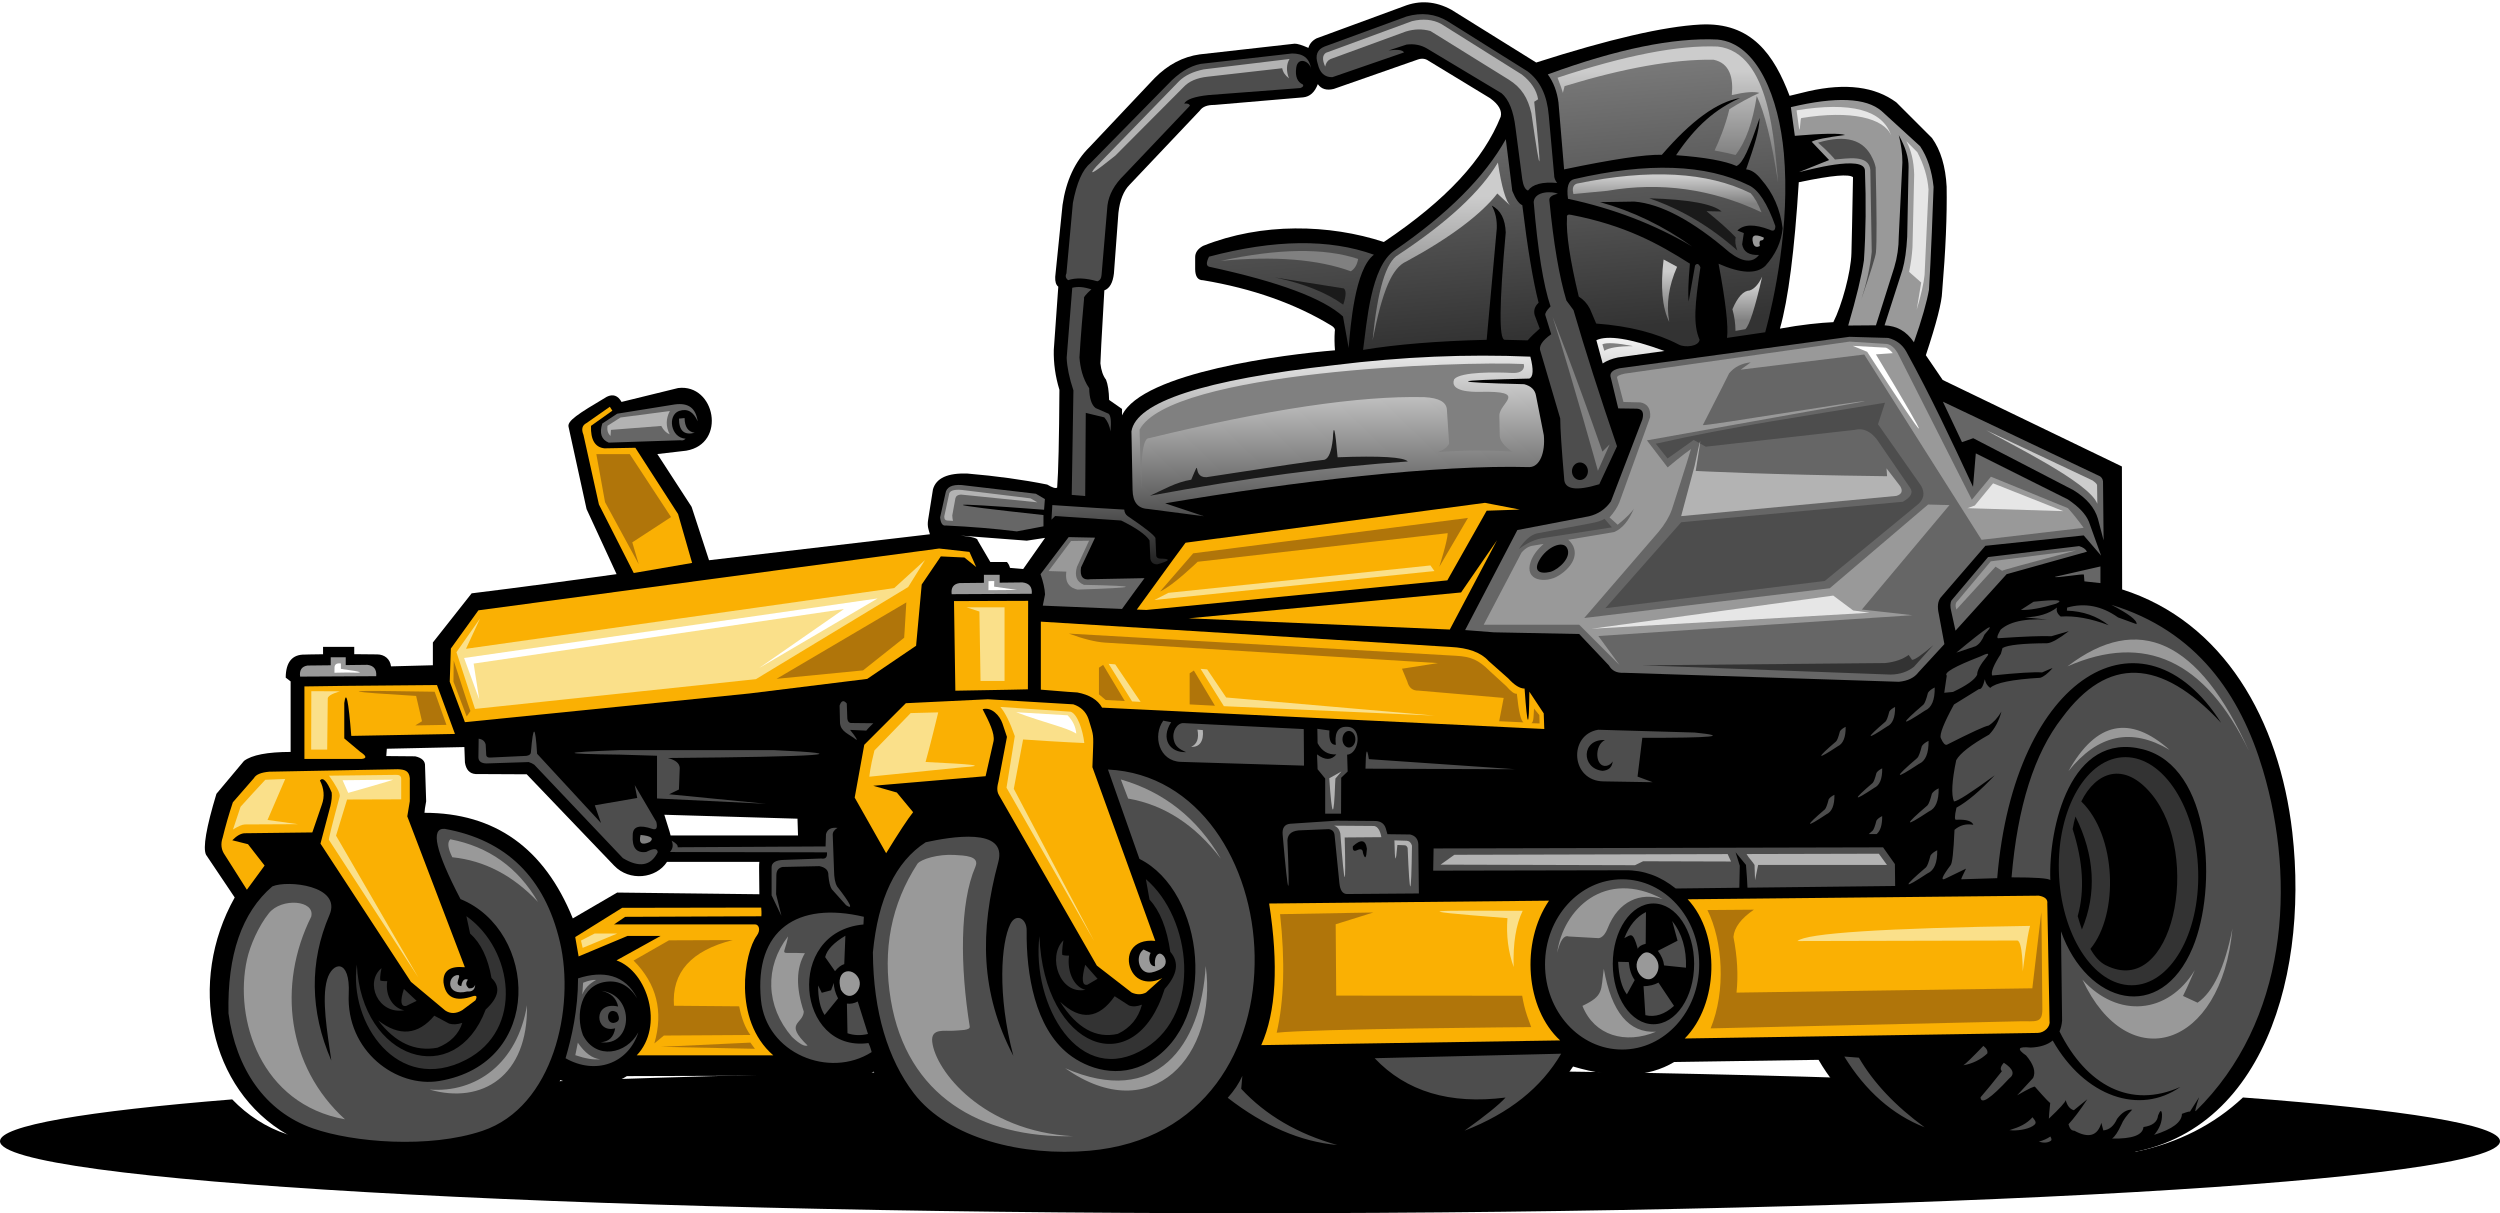 <?xml version="1.0" encoding="UTF-8"?>
<!DOCTYPE svg PUBLIC '-//W3C//DTD SVG 1.0//EN'
          'http://www.w3.org/TR/2001/REC-SVG-20010904/DTD/svg10.dtd'>
<svg clip-rule="evenodd" fill-rule="evenodd" height="32326.0" image-rendering="optimizeQuality" preserveAspectRatio="xMidYMid meet" shape-rendering="geometricPrecision" text-rendering="geometricPrecision" version="1.0" viewBox="4794.0 21906.0 66612.0 32326.0" width="66612.0" xmlns="http://www.w3.org/2000/svg" xmlns:xlink="http://www.w3.org/1999/xlink" zoomAndPan="magnify"
><defs
  ><linearGradient gradientUnits="userSpaceOnUse" id="c" x1="41045.7" x2="40909.8" xlink:actuate="onLoad" xlink:show="other" xlink:type="simple" y1="36990.3" y2="30780.3"
    ><stop offset="0" stop-color="#1a1a1a"
      /><stop offset="1" stop-color="#fefefe"
    /></linearGradient
    ><linearGradient gradientUnits="userSpaceOnUse" id="b" x1="45040" x2="44383" xlink:actuate="onLoad" xlink:show="other" xlink:type="simple" y1="30903.1" y2="23231.5"
    ><stop offset="0" stop-color="#333"
      /><stop offset="1" stop-color="#808080"
    /></linearGradient
    ><linearGradient gradientUnits="userSpaceOnUse" id="a" x1="43203" x2="43203" xlink:actuate="onLoad" xlink:show="other" xlink:type="simple" y1="30075.8" y2="27138.1"
    ><stop offset="0" stop-color="#808080"
      /><stop offset="1" stop-color="#ccc"
    /></linearGradient
    ><linearGradient gradientUnits="userSpaceOnUse" id="h" x1="49232.8" x2="49232.8" xlink:actuate="onLoad" xlink:href="#a" xlink:show="other" xlink:type="simple" y1="26073.2" y2="23801.1"
    /><linearGradient gradientUnits="userSpaceOnUse" id="f" x1="49204.3" x2="49204.3" xlink:actuate="onLoad" xlink:href="#a" xlink:show="other" xlink:type="simple" y1="27341.8" y2="26620.6"
    /><linearGradient gradientUnits="userSpaceOnUse" id="d" x1="49256.5" x2="49256.5" xlink:actuate="onLoad" xlink:href="#a" xlink:show="other" xlink:type="simple" y1="30166.4" y2="29136.2"
    /><linearGradient gradientUnits="userSpaceOnUse" id="e" x1="51350.9" x2="51350.9" xlink:actuate="onLoad" xlink:href="#a" xlink:show="other" xlink:type="simple" y1="30447.1" y2="29551.4"
    /><linearGradient gradientUnits="userSpaceOnUse" id="g" x1="37208.8" x2="37208.8" xlink:actuate="onLoad" xlink:href="#a" xlink:show="other" xlink:type="simple" y1="28031.4" y2="27983.3"
  /></defs
  ><g
  ><path d="M1 0L76201 0 76201 76200 1 76200z" fill="none"
    /><g
    ><g
      ><path d="M38101 50395c8496,0 16249,183 22132,485 944,1063 1463,1714 1463,1714 1140,-235 2097,-730 2861,-1446 4295,323 6849,727 6849,1165 0,1060 -14912,1919 -33306,1919 -18394,0 -33306,-859 -33306,-1919 0,-415 2292,-800 6187,-1114 408,423 902,747 1465,931l2190 -1179c6020,-344 14311,-557 23465,-557z"
      /></g
      ><g
      ><path d="M32693 34815c142,85 232,113 269,82 32,-409 52,-1277 60,-2605 -109,-355 -158,-710 -150,-1063 0,0 40,-561 120,-1684 -61,-47 -88,-134 -82,-262 0,0 65,-639 195,-1916 94,-650 334,-1164 719,-1542 0,0 579,-614 1737,-1841 355,-357 754,-566 1198,-629 0,0 843,-95 2530,-285 73,-2 195,36 367,112 32,-110 104,-195 217,-254 0,0 773,-284 2320,-853 426,-169 850,-139 1272,90 0,0 754,469 2261,1407 1944,-623 3401,-960 4372,-1012 1374,-73 1970,820 2379,1899 0,0 140,-34 510,-124 988,-222 1766,-122 2335,299 0,0 317,317 951,951 231,324 360,756 389,1295 13,769 -27,1703 -120,2799 -7,277 -152,840 -434,1692 0,0 150,220 449,659 0,0 1592,768 4775,2305 0,0 2,1092 6,3276 2700,859 4191,3470 4534,6471 464,4061 -954,8584 -5198,8614 -546,4 -1331,10 -2380,18 -2158,16 -3994,-758 -5045,-2569 0,0 -1213,18 -3847,58 -682,411 -1580,451 -2694,120 -1960,2963 -6718,3288 -9431,1258 -1163,1250 -2636,1505 -4323,1505 -1956,0 -3797,-704 -4884,-2627 -484,383 -1397,363 -2216,106 0,0 -1302,4 -4356,14 -477,307 -1213,325 -1774,105 -709,1304 -1744,1863 -3199,2021 -1363,148 -3123,-21 -4078,-572 -2083,-1203 -2666,-4058 -1399,-6314 0,0 -255,-379 -764,-1138 -88,-183 5,-725 277,-1624 0,0 245,-292 734,-876 209,-159 623,-239 1243,-240 0,0 0,-626 0,-1879 0,0 -44,-34 -131,-101 3,-417 176,-622 516,-614 0,0 152,-6 479,-9l0 -196 831 0 0 194c184,1 388,3 613,6 192,2 342,120 367,319 0,0 372,-10 1115,-30 0,0 0,-202 0,-606 0,0 344,-437 1033,-1310 0,0 1412,-170 3862,-511l-800 -1734c0,0 -159,-728 -478,-2183 -49,-162 237,-346 1017,-809 165,-81 296,-35 393,137 1006,-247 1508,-370 1508,-370 986,-122 1301,1482 217,1669 -514,60 -771,90 -771,90 609,938 913,1407 913,1407 309,948 464,1422 464,1422 3167,-372 5129,-603 5886,-692 -33,-119 -77,-204 -48,-386 86,-541 129,-812 129,-812 86,-299 393,-439 921,-419 766,65 1472,162 2118,292zm-6636 9352c-3,-151 -7,-305 -14,-447 0,0 -1183,-35 -3548,-105l142 456c10,33 18,64 25,96l3394 0zm-3491 704c-289,447 -1001,526 -1408,100 -264,-276 -982,-1026 -2330,-2434l-1362 -7c-158,-11 -253,-113 -284,-307 0,0 -5,-137 -15,-412 0,0 -689,15 -2066,45 -10,130 -15,195 -15,195 514,5 771,7 771,7 184,42 271,130 262,262 20,624 30,936 30,936 -28,149 -43,252 -45,307 1875,1 3193,940 3952,2814 788,-459 1183,-689 1183,-689 2525,30 3788,45 3788,45 -5,-479 -7,-718 -7,-718 -1,-51 2,-99 7,-144l-2459 0zm31076 -14381c-341,15 -855,67 -1422,172 222,-779 389,-2079 502,-3900 921,-194 1337,-219 1445,-135 -18,1048 -35,1759 -42,2025 -12,504 -256,1395 -482,1838zm-13278 750c-1295,104 -5136,583 -5674,1734 0,0 0,-57 0,-172 0,0 -115,-80 -344,-240 -5,-232 -32,-412 -82,-539 -80,-102 -130,-247 -150,-434 -4,-20 31,-669 105,-1946 141,-52 226,-201 255,-449 0,0 40,-539 120,-1617 38,-338 138,-587 299,-749 0,0 624,-659 1871,-1976 70,-102 200,-152 389,-150 0,0 788,-67 2365,-202 179,-19 308,-136 389,-352 94,132 236,175 427,127 1497,-524 2246,-786 2246,-786 103,-33 196,-21 277,37 1093,664 1639,996 1639,996 229,165 324,330 284,494 -457,1138 -1435,2210 -3114,3338 -1446,-474 -3248,-525 -4820,105 -142,81 -211,184 -207,311 0,205 0,307 0,307 2,198 72,297 210,296 1317,221 2454,623 3413,1205 80,45 113,97 97,157 -11,162 -9,337 5,504zm-8308 5828c389,-554 584,-831 584,-831 0,0 -162,25 -487,75 0,0 -589,-45 -1766,-135 311,29 463,72 457,127 225,384 337,576 337,576 294,0 442,0 442,0 42,46 69,99 82,157 235,20 352,30 352,30z"
      /></g
      ><g
      ><path d="M17182 41148c5050,-509 7575,-764 7575,-764 0,0 1048,-130 3144,-389 0,0 434,-294 1302,-883 0,0 50,-544 150,-1632l509 -749 629 30 314 254 -180 -404c0,0 -270,-30 -808,-90 0,0 -4092,549 -12276,1647 -489,679 -734,1018 -734,1018 -20,589 -30,883 -30,883 270,719 404,1078 404,1078z" fill="#fab003"
      /></g
      ><g
      ><path d="M25076 46088c15,155 4,232 4,232 0,0 -1196,5 -3627,15 0,0 -100,67 -299,202 1255,0 2510,0 3765,0 91,2 154,146 39,301 -328,440 -655,2238 440,3187l-3638 0c736,-772 292,-2231 -539,-2530 0,0 392,-217 1175,-651 0,0 -294,0 -883,0 0,0 -434,182 -1302,546 0,0 -30,-172 -90,-516 0,0 417,-259 1250,-779 2470,-5 3705,-7 3705,-7zm34327 3021c30,150 -135,316 -314,319l-9405 148c898,-902 966,-2755 78,-3709l9357 -96c166,30 241,100 225,210 40,2086 60,3129 60,3129zm-13040 519l-7963 125c395,-881 465,-2139 210,-3773l7457 -76c-764,1125 -622,2882 297,3724zm-1681 -13328c-838,1587 -1258,2380 -1258,2380 0,0 -2320,-100 -6961,-299 4840,-459 7261,-689 7261,-689 639,-928 958,-1392 958,-1392zm-9348 1858l-250 -10c436,-595 861,-1193 1298,-1781 5320,-709 7979,-1063 7979,-1063 619,120 928,180 928,180 -589,20 -883,30 -883,30 -699,1238 -1048,1856 -1048,1856l-8024 789zm-12097 -1253c-1038,180 -1557,269 -1557,269l-928 -1826c0,0 -137,-619 -412,-1856 -62,-150 -34,-255 82,-314l621 -434 67 105c-379,269 -569,404 -569,404 -12,372 108,572 359,599 549,-10 823,-15 823,-15 759,1178 1138,1766 1138,1766l374 1302zm-6321 4556c-319,-868 -479,-1302 -479,-1302 0,0 -820,7 -2460,22l-1072 15c0,1307 0,1931 0,1931 1023,0 1534,0 1534,0 134,-17 119,-79 -45,-187 -284,-240 -427,-359 -427,-359 0,-629 0,-943 0,-943 50,-361 112,-69 187,876 1841,-35 2762,-52 2762,-52zm13333 -1151c1288,-20 1933,-37 1933,-37 0,0 2,-756 7,-2358 0,0 -659,3 -1976,7 25,1667 36,2388 36,2388zm-16655 3086c-174,659 -261,988 -261,988 0,0 803,1228 2410,3683l913 763c137,92 288,90 453,-7 0,0 117,-87 352,-262 54,-103 33,-140 -64,-112 -471,161 -733,39 -786,-367 -18,-310 172,-444 569,-404 0,0 -511,-1340 -1534,-4020 0,0 22,-135 67,-404l0 -614c-18,-195 -132,-230 -318,-238 0,0 -1079,21 -3424,66 -222,19 -359,76 -412,172 -374,429 -561,644 -561,644 -107,323 -197,635 -270,936 -61,175 -41,332 60,472 389,614 584,921 584,921 314,-429 472,-644 472,-644 -295,-379 -442,-569 -442,-569 -279,-70 -419,-105 -419,-105 119,-121 229,-183 329,-187 1203,-15 1804,-22 1804,-22 170,-494 254,-741 254,-741 77,-213 59,-428 -52,-644 80,-95 185,12 314,322 10,101 -2,225 -37,374zm20305 -1054l1677 4634c-624,-62 -814,395 -646,767 176,388 593,360 833,221 0,0 -145,130 -434,389 -119,60 -247,60 -382,0 0,0 -309,-240 -928,-719 0,0 -868,-1512 -2605,-4536 -75,-120 -45,-253 -15,-374l225 -1183 -120 -359c-70,-209 -292,-448 -528,-379 182,350 324,647 292,846l-213 939 -2994 255c0,0 210,60 629,180l434 524c-139,173 -379,538 -719,1093l-838 -1482c0,0 85,-469 255,-1407 0,0 369,-369 1108,-1108 1457,-70 2186,-105 2186,-105 1517,90 2276,135 2276,135 202,67 336,197 404,389 113,383 137,373 124,748l-19 531zm12027 -1431c10,279 15,419 15,419 0,0 -3927,-190 -11782,-569 -117,-208 -337,-343 -659,-404 -10,3 -334,-22 -973,-75 0,0 0,-604 0,-1812 7276,449 10913,674 10913,674 478,23 817,148 1018,375 349,309 524,464 524,464 164,180 308,270 434,270 75,1080 118,1107 127,83 255,384 382,576 382,576z" fill="#fab003"
      /></g
      ><g
      ><path d="M20638 46780l-364 187c30,130 45,195 45,195l921 -382 -602 0zm7980 -9203c549,-499 823,-749 823,-749 0,0 -150,240 -449,719 0,0 -1352,818 -4057,2455 0,0 -2495,264 -7485,793 0,0 -165,-504 -494,-1512 419,-599 629,-898 629,-898 -250,539 -374,808 -374,808 7605,-1078 11407,-1617 11407,-1617zm16342 8793c-36,455 19,889 165,1302 -19,-630 61,-1129 240,-1497 -2168,0 -3466,-42 -404,195zm-10002 -5775l-625 -1002c117,10 176,15 176,15l676 999 -226 -12zm2446 127l-621 -995c117,10 176,15 176,15l506 748 5554 483 -5615 -251zm-23892 1157l-427 0c0,0 1,-519 4,-1557 507,3 760,4 760,4 -228,69 -335,138 -322,206l-15 1347zm18048 -3791l-1014 0c230,75 344,112 344,112 20,1233 30,1849 30,1849 369,0 640,0 640,0l0 -1961zm-16075 5116l-1443 5 -294 963 2190 3775 -2377 -3658c-28,20 107,-506 284,-1157 26,-82 -109,-312 -284,-558 1023,-13 1620,-20 1790,-22 66,-1 131,17 133,100l0 550zm-3563 550c314,-729 472,-1093 472,-1093 -354,15 -531,22 -531,22 -246,263 -465,503 -659,719 -135,404 -202,606 -202,606 140,-87 245,-132 314,-135 943,-5 1415,-7 1415,-7 -539,-75 -808,-112 -808,-112zm17534 -1545c1234,60 1683,97 973,142l-2471 250c0,0 15,-230 135,-699 0,0 322,-332 966,-996 0,0 150,-4 734,-19 -200,831 -337,1321 -337,1321zm4229 -505c-40,-350 -185,-781 -367,-835l-1871 -127c130,150 258,410 386,778l-221 1374 2335 4087 -2141 -4057c170,-898 248,-1315 248,-1315 1018,70 1630,95 1630,95z" fill="#fae08a"
      /></g
      ><path d="M50079 30959c-178,-413 -125,-939 22,-1929 -42,-100 -90,-117 -142,-52 0,0 -57,322 -172,966 -19,-205 -10,-506 34,-1013 -841,-534 -1729,-1022 -3163,-1300 -86,-20 -124,5 -112,75 -26,420 79,1121 314,2103 125,76 225,185 299,329 110,259 165,389 165,389 880,66 1614,253 2204,562 160,84 531,51 551,-131zm2018 -3029c1,117 -49,149 -150,97 -406,-155 -693,-147 -861,22 0,0 57,22 172,67 0,0 -15,100 -45,299 34,201 184,296 449,284 -173,223 -438,198 -793,-75 -976,-839 -1820,-1288 -2530,-1347 0,0 -304,5 -913,15 863,237 1682,631 2455,1183 -993,-589 -2096,-1013 -3308,-1272 -44,-314 11,-488 165,-524 1957,-454 3508,-400 4656,165 257,122 491,484 704,1085zm-11519 2410c-50,-279 0,0 150,838 49,-565 162,-2096 674,-2485 -1184,-427 -2648,-410 -4394,52 -79,159 -76,248 8,269 1844,398 3032,840 3563,1325zm4778 -2964c139,1142 283,2008 434,2597 -103,95 -138,204 -105,329 0,0 45,120 135,359 -133,116 -241,221 -322,314 0,0 -205,-5 -614,-15 -153,-12 -143,-965 30,-2859 -13,-359 -137,-598 -374,-719 99,173 144,377 135,614 0,0 -90,988 -269,2964 -1311,32 -2409,122 -3293,269 100,-709 200,-2223 839,-2650 1412,-968 2400,-1956 2964,-2964 115,918 172,1377 172,1377 88,218 178,345 269,382zm4095 -1335c770,56 1307,152 1613,288 174,-81 337,-459 615,-1283 -15,357 -126,701 -360,1373 137,10 272,100 404,269 316,360 506,794 569,1302 -34,364 -189,699 -464,1003 -241,221 -655,201 -1243,-60 190,1015 265,1674 225,1976 679,-100 1018,-150 1018,-150 234,-863 669,-2857 496,-4773 -132,-1461 -695,-2928 -1768,-3026 -1174,-56 -2681,254 -4521,928 151,207 246,457 284,749 100,1188 150,1782 150,1782 1292,-270 2161,-400 2605,-389 782,-908 1475,-1412 2081,-1512 -653,295 -1178,741 -1703,1524l0 0z" fill="url(#b)"
      /><g
      ><path d="M22012 44606c198,-102 300,-99 307,8 -184,366 -493,418 -928,157 0,0 -787,-830 -2361,-2489 -41,-29 -90,-53 -149,-71 0,0 -377,12 -1130,37 -138,-5 -208,-60 -210,-165 0,-5 2,-170 7,-494 103,14 166,66 187,157 10,190 15,285 15,285 10,45 48,65 112,60 639,-30 958,-45 958,-45 80,-13 119,-46 120,-97 62,-747 117,-733 165,41 1135,1230 1703,1845 1703,1845 -110,-314 -165,-472 -165,-472 754,-130 1130,-195 1130,-195 -45,-230 -67,-344 -67,-344 384,654 576,981 576,981 37,161 2,223 -105,187 -348,-119 -523,-65 -524,165 -22,335 98,485 359,449zm33271 323c5,389 7,584 7,584l-3935 45c-5,-147 -18,-349 -40,-607 0,0 -92,-112 -277,-337 75,240 112,359 112,359l-12 587 -1694 20c-411,-329 -857,-492 -1340,-486l-5123 11 11 -592 11976 -30c209,297 314,445 314,445zm-14753 -2301l-4 958c0,0 -168,0 -423,0 0,0 0,-312 0,-936 0,0 -67,-82 -202,-247 0,0 -5,-132 -15,-397 211,161 383,161 516,0 -221,15 -388,-85 -501,-299 0,0 -2,-127 -7,-382 215,30 322,45 322,45 -18,260 39,388 172,382 -31,-231 3,-500 303,-480 421,10 311,728 -3,742 10,319 14,449 14,449 -115,110 -172,165 -172,165zm206 -1246c95,0 172,99 172,221 0,122 -77,221 -172,221 -95,0 -172,-99 -172,-221 0,-122 77,-221 172,-221zm-1204 -49c5,649 7,973 7,973 0,0 -1094,-33 -3282,-100 -582,-18 -756,-698 -468,-1098 100,20 210,41 210,41 -291,449 -27,819 397,797 -202,-87 -287,-165 -324,-314 -62,-248 97,-467 256,-459 2161,107 3204,159 3204,159zm1645 1054c8,-507 38,-592 90,-254 0,0 1302,90 3907,269 0,0 -1332,-5 -3997,-15zm8761 -964c972,98 510,145 -1385,142 0,0 -42,344 -127,1033 0,0 135,50 404,150 0,0 -434,-7 -1303,-22 -883,-2 -953,-1243 -150,-1376 0,0 823,24 2560,74zm-2332 887c68,-17 120,-55 157,-116 -14,155 -104,238 -269,251 -576,-58 -571,-857 64,-820 -293,134 -266,747 48,685zm-5021 2092c10,873 15,1310 15,1310 0,0 -639,5 -1916,15 -116,-2 -183,-99 -202,-292 0,0 -42,-422 -127,-1265 -7,-101 -59,-159 -157,-172 0,0 -240,10 -719,30 -247,0 -374,90 -382,269 70,1665 27,1615 -127,-150 -16,-181 51,-278 202,-292 823,-55 1235,-82 1235,-82 699,5 1048,8 1048,8 137,11 224,76 262,195 30,105 45,157 45,157 404,5 606,8 606,8 137,33 210,120 217,262zm-1370 120c-14,256 -49,293 -105,112 -3,-98 -55,-123 -157,-75 -87,41 -124,6 -112,-105 216,-197 341,-174 374,67zm-14117 1002c361,464 441,631 240,501 0,0 -127,-142 -382,-427 -43,-66 -73,-188 -90,-367 7,-131 -73,-214 -240,-247 0,0 -327,7 -981,22 -108,22 -163,94 -165,217 0,0 -2,170 -7,509 0,0 47,192 142,576 0,0 -87,-182 -262,-546 0,-5 0,-250 0,-734 -6,-135 104,-205 329,-210 0,0 332,-12 996,-37 114,20 164,-35 150,-165 0,0 -1395,-3 -4184,-8 80,-90 95,-191 45,-303 120,67 174,126 161,176 2627,-15 3941,-22 3941,-22 8,-217 11,-326 11,-326 36,-132 139,-188 307,-168 -89,53 -132,117 -127,191 22,621 34,932 34,932 2,204 29,349 82,434zm-4506 -3421c4164,-36 5105,-106 2822,-210 0,0 -1367,0 -4102,0 -1617,60 -1617,100 0,120 659,20 988,30 988,30 0,758 0,1138 0,1138 1936,95 2904,142 2904,142 -1722,-170 -2582,-254 -2582,-254 175,-85 262,-127 262,-127 15,-384 22,-576 22,-576 -7,-122 -111,-209 -314,-262zm5284 -730c0,0 -170,-6 -432,-19 0,0 220,266 170,266 -195,-159 -415,-210 -438,-446 0,0 -4,-156 -11,-468 45,-135 109,-153 191,-56 10,270 15,404 15,404 9,69 39,108 90,116 402,5 603,7 603,7 -138,129 -187,195 -187,195z" fill="#4d4d4d"
      /></g
      ><g
      ><path d="M19711 46997c-403,-1708 -1425,-2710 -3066,-3006 -389,-31 -249,593 419,1871 2052,837 2250,4378 -568,4847 -1137,189 -2484,-794 -2410,-2322 46,-951 -439,-864 -578,-376 -147,516 3,1381 114,2154 -574,-1321 -586,-2634 -50,-3878 340,-788 -1123,-937 -1522,-763 -813,697 -1202,1825 -1168,3383 201,1471 966,2618 2255,3067 1064,371 3090,543 4515,62 1889,-637 2473,-3282 2059,-5040zm29272 1090c277,414 415,621 415,621 -250,227 -505,309 -763,247 0,0 -16,-257 -49,-771 156,-4 289,-36 397,-97zm150 -457c389,40 584,60 584,60 15,-503 -107,-917 -367,-1243 95,349 142,524 142,524 -349,180 -524,270 -524,270 98,133 153,262 165,389zm-700 -442c23,-61 93,-106 210,-135 0,0 3,-282 7,-846 -253,127 -445,359 -576,696 172,-83 223,-204 359,284zm-82 831c-140,254 -210,382 -210,382 -136,-182 -213,-471 -232,-868 0,0 95,2 284,7 18,202 71,362 157,479zm-336 -2684c1134,0 2054,1015 2054,2268 0,1253 -920,2268 -2054,2268 -1134,0 -2054,-1015 -2054,-2268 0,-1253 920,-2268 2054,-2268zm835 644c599,0 1084,721 1084,1609 0,889 -485,1609 -1084,1609 -599,0 -1084,-721 -1084,-1609 0,-889 485,-1609 1084,-1609zm-21838 2118c-50,130 -75,195 -75,195 0,0 -82,22 -247,67 0,0 -32,-65 -97,-195 -2,344 55,606 172,786 0,0 120,-147 359,-442 -77,-150 -114,-288 -112,-412zm636 494c182,576 273,865 273,865 -191,46 -373,40 -546,-19 0,0 -5,-263 -15,-790 98,13 194,-6 288,-56zm-359 -996c20,-504 30,-756 30,-756 -314,187 -493,377 -539,569 175,249 262,374 262,374 86,-102 169,-164 247,-187zm-5487 1819c-272,836 -1143,1141 -1939,689 163,-558 332,-1288 333,-2128 657,-217 1260,-108 1576,533 -207,-337 -481,-485 -822,-444 -686,83 -828,881 -623,1424 345,668 1159,511 1475,-75zm-983 -1108c906,107 848,1494 -19,1370 218,-13 346,-136 385,-371 -544,149 -608,-736 79,-580 -46,-224 -195,-364 -445,-419zm322 857c153,-24 184,-117 94,-277 -267,-186 -331,280 -94,277zm6793 535c58,115 85,241 85,241 -1127,719 -2813,38 -2950,-1394 -179,-1862 969,-2631 2742,-2211 -10,180 -11,205 -11,205 -2113,193 -1779,3425 135,3159zm26390 390c389,669 973,1287 1752,1856 -861,-339 -1575,-968 -2141,-1886 259,20 389,30 389,30zm8974 1422c-27,17 3,-105 90,-367 0,0 -82,130 -247,389 13,-22 -57,-5 -210,52 -2,219 -249,406 -741,561 146,-166 215,-348 210,-546 -12,-129 -47,-119 -105,30 -17,170 -147,273 -389,307 -20,216 -299,318 -838,307 74,-49 156,-171 247,-367 46,-119 144,-254 292,-404 -144,-6 -279,77 -404,247 -87,191 -209,293 -367,307 0,0 -18,-67 -52,-202 -100,349 -339,419 -719,210 -74,2 -126,-56 -157,-172 139,-148 306,-370 502,-666 0,0 -120,97 -359,292 -103,-29 -176,-118 -217,-269 -10,56 -160,221 -449,494 3,-80 15,-222 37,-427 15,43 -120,-96 -404,-419 0,-33 -160,41 -479,225 0,0 142,-155 427,-464 76,-162 14,-362 -187,-599 -257,-175 -217,-245 120,-210 253,-10 449,-73 589,-188 852,1499 2317,1999 3401,1236 -1330,597 -2504,-43 -3220,-1478 36,-84 60,-180 69,-288 0,0 -10,-793 -30,-2380 691,1942 2652,2483 3510,434 660,-1578 513,-4810 -1324,-5283 -1942,-499 -2522,2099 -2470,3486 -43,-50 -388,-75 -1033,-75 159,-1887 608,-3305 1347,-4252 1211,-1642 2623,-1597 4237,135 -2076,-3264 -5514,-1313 -5966,4139 0,0 -319,10 -958,30 -7,-6 36,-101 127,-284 0,0 -175,85 -524,254 -166,90 -128,-25 112,-344 45,-44 80,-358 105,-943 144,-125 311,-170 502,-135 -39,-102 -189,-146 -449,-135 -55,20 -55,-88 0,-322 296,-164 635,-451 1018,-861 -630,461 -992,693 -1085,696 -76,-179 -56,-545 60,-1100 101,-182 393,-409 876,-681 151,-155 261,-360 329,-614 -100,169 -215,294 -344,374 -86,9 -456,178 -1108,509 -50,19 -105,-41 -165,-180 -35,-100 82,-397 352,-891 0,0 222,-137 666,-412 58,16 110,-71 157,-262 14,95 61,172 142,232 142,-136 586,-226 1332,-270 90,-25 200,-110 329,-255 -6,-6 -98,31 -277,112 -215,-15 -659,12 -1332,82 -37,-89 40,-281 232,-576 0,0 15,-52 45,-157 143,-81 543,-123 1198,-127 115,-13 305,-120 569,-322 0,0 -155,45 -464,135 -250,-11 -714,7 -1392,52 -76,21 -63,-53 37,-225 270,-244 769,-326 1497,-247 -5,3 -287,-25 -846,-82 354,-10 639,-97 853,-262 -27,84 5,164 97,240 377,-26 803,51 1280,232 -313,-245 -685,-375 -1115,-389 8,-82 10,-110 8,-82 469,-133 920,-46 1355,262 0,0 165,60 494,180 20,-101 -205,-273 -674,-516 2273,690 3442,2390 4041,4402 896,3013 648,6702 -1789,9087zm-8713 -7380c32,-28 67,-58 104,-90 30,-30 64,-119 102,-268 28,-45 79,-85 153,-121 3,233 -46,393 -147,478l-212 0zm1571 1044c-665,439 -680,387 -45,-157 35,-35 75,-140 120,-314 33,-53 93,-100 180,-142 5,332 -80,536 -254,614zm38 -1650c-665,439 -680,387 -45,-157 35,-35 75,-140 120,-314 33,-53 93,-100 180,-142 5,332 -80,536 -255,614zm-269 -1265c-665,439 -680,387 -45,-157 35,-35 75,-140 120,-314 33,-53 93,-100 180,-142 5,332 -80,536 -255,614zm-1197 643c-566,374 -578,329 -38,-134 30,-30 64,-119 102,-268 28,-45 79,-85 153,-121 4,282 -68,456 -217,522zm-1273 704c-566,374 -578,329 -38,-134 30,-30 64,-119 102,-268 28,-45 79,-85 153,-121 4,282 -68,456 -217,522zm299 -1811c-566,374 -578,329 -38,-134 30,-30 64,-119 102,-268 28,-45 79,-85 153,-121 4,282 -68,456 -217,522zm1317 -529c-566,374 -578,329 -38,-134 30,-30 64,-119 102,-268 28,-45 79,-85 153,-121 4,282 -68,456 -217,522zm1018 -429c-665,439 -680,387 -45,-157 35,-35 75,-140 120,-314 33,-53 93,-100 180,-142 5,332 -80,536 -255,614zm2889 -2897c626,-68 826,-50 599,52 -395,120 -707,175 -936,165 165,-104 278,-176 337,-217zm-2058 1355c834,-693 1083,-853 749,-479 -58,149 -135,251 -232,307 -344,115 -516,172 -516,172zm554 591c-65,134 -280,286 -644,457 -232,22 -309,30 -232,22 0,0 22,-152 67,-457 -85,-76 212,-246 891,-509 197,-97 257,-97 180,0 -176,213 -263,375 -262,487zm1962 12418c-82,54 -188,62 -318,22 121,-34 224,-80 307,-138 36,59 40,98 11,116zm-1691 -2328c-179,166 -391,271 -636,314 65,-44 243,-216 531,-516 87,66 122,133 105,202zm1208 1935c-144,90 -425,133 -617,108 278,-85 457,-170 614,-344 95,118 123,161 3,236zm-1388 -767c11,203 266,35 763,-502 157,-115 110,-255 -142,-419 -88,98 -106,173 -52,225 -217,277 -406,509 -569,696zm-23248 -8734c4874,240 5708,9606 -495,10157 -1763,157 -3749,-317 -4678,-1530 -689,-900 -1082,-2167 -1092,-3755 138,-1439 607,-2417 1407,-2934 641,-139 2190,-417 1934,529 -500,1848 -476,3490 401,5160 -434,-1634 -324,-3015 -81,-3506 155,-312 440,-148 436,168 -15,1164 224,2584 1112,3289 501,398 1351,681 2149,214 1868,-1094 1483,-4544 -256,-5411 -559,-1587 -838,-2380 -838,-2380zm7104 7692c3313,-80 4970,-120 4970,-120 -528,905 -1386,1589 -2575,2051 563,-403 927,-697 1093,-883 -1483,190 -2646,-159 -3488,-1048zm-3555 816c652,703 1506,1202 2560,1497 -977,-88 -1950,-507 -2919,-1258 170,-190 300,-384 389,-584 -20,230 -30,344 -30,344l0 0z" fill="#4d4d4d"
      /></g
      ><g
      ><path d="M35474 47818c-341,63 -450,-449 -209,-612 125,60 187,90 187,90 -65,107 -50,355 120,356 -33,-231 57,-354 140,-335 100,24 188,185 117,313 -53,96 -248,168 -355,188zm-18187 422c87,8 143,-25 168,-97 -6,131 -76,191 -210,180 -585,149 -540,-442 -239,-438 89,38 -140,258 79,296 26,-208 130,-194 176,-172 -70,101 -54,158 26,232z" fill="#999"
      /></g
      ><g
      ><path d="M33386 52180c-2478,53 -4429,-1084 -4856,-3627 -226,-1345 10,-2557 710,-3634 101,-124 552,-259 988,-233 262,16 681,23 555,315 -419,969 -409,2649 -150,4260 10,103 -253,93 -441,109 -214,18 -601,-82 -559,295 85,771 1349,2385 3755,2515zm-1955 -14959l-421 0 0 214 -650 7c-162,24 -231,122 -209,296 1423,-8 2134,-11 2134,-11 17,-181 -66,-282 -248,-303l-607 7 0 -209zm-18642 2713c1352,-8 2029,-11 2029,-11 16,-181 -63,-282 -236,-303l-576 7 0 -209 -400 0 0 214 -618 7c-154,24 -220,122 -198,296zm50560 8688c415,-284 724,-943 928,-1976 -289,3196 -2779,3975 -3997,1362 941,1043 2283,924 2994,-254 -166,381 -271,611 -314,689 260,120 389,180 389,180zm-16391 85c317,799 1150,1028 1961,689 -723,41 -1187,-518 -1392,-1677 -83,588 7,715 -569,988zm674 -2073c-64,162 -143,252 -240,269 0,0 -267,-15 -801,-45 -124,-42 -226,102 -306,433 152,-1140 1261,-2259 2814,-1428 -602,-192 -1181,51 -1467,771zm-10713 1010c-121,2124 -1318,3786 -3743,2725 2317,1631 4071,-362 3743,-2725zm12014 206c126,-224 -1,-463 -170,-546 -127,-62 -212,13 -273,88 -296,362 216,860 443,458zm-21264 118c153,289 -233,709 -470,310 -161,-539 303,-626 470,-310zm-1772 1567c197,186 336,262 415,228 -635,-614 -127,-554 -101,-902 -215,-647 -205,-1166 30,-1557 -751,-43 -552,129 -449,-449 -628,809 -601,1860 105,2680zm-5707 153c187,274 386,421 599,442 -178,19 -400,-18 -666,-109 0,0 22,-111 67,-333zm141 -1598c-15,211 -22,316 -22,316 60,-159 184,-290 371,-391 -90,-6 -206,19 -348,75zm-3486 -3343c855,88 1616,484 2283,1190 -532,-916 -1311,-1472 -2335,-1669 -85,77 -68,236 52,479zm-607 6190c1400,402 2632,-361 2597,-2246 -256,1547 -1354,2341 -2597,2246zm18615 -7754c960,167 1783,701 2470,1602 -628,-1077 -1517,-1780 -2665,-2111 130,339 195,509 195,509zm-21765 3143c-911,1828 -647,3998 898,5404 -2250,-403 -2964,-2671 -2610,-4264 79,-356 302,-881 584,-1230 338,-418 1234,-346 1127,91l0 0z" fill="#999"
      /></g
      ><g
      ><path d="M23061 33595c-39,40 -82,54 -131,41l-1916 64c-197,-81 -254,-251 -172,-509 265,-175 397,-262 397,-262 1023,-165 1535,-247 1535,-247 375,-50 557,105 610,449 -111,-249 -267,-351 -497,-275 -314,117 -227,715 175,739zm9536 2036c0,200 0,299 0,299 0,0 -237,45 -711,135 -573,-72 -1202,-124 -1886,-157 -89,17 -142,-55 -157,-217 0,0 47,-212 142,-636 24,-168 169,-243 434,-225 1317,155 1976,232 1976,232l240 142 -22 284c-2879,-217 -2884,-170 -15,142zm-9562 -2586c3,236 93,367 270,393 -281,71 -421,-55 -419,-378 100,-10 150,-15 150,-15z" fill="#666"
      /></g
      ><g
      ><path d="M22413 33254c59,114 134,189 225,225 -106,-207 -105,-415 4,-621l-1314 172c-232,147 -348,221 -348,221 -16,118 11,208 82,270 7,-107 11,-161 11,-161 893,-70 1340,-105 1340,-105zm7754 2377c2,63 9,114 19,153 0,0 -49,-2 -146,-8 -60,-2 -89,-40 -86,-112 0,0 41,-190 124,-569 4,-110 118,-155 341,-135 0,0 611,75 1834,225 120,70 180,105 180,105 -1355,-137 -2032,-206 -2032,-206 -83,3 -133,35 -150,97l-82 449z" fill="#b3b3b3"
      /></g
      ><g
      ><path d="M46719 30167c305,1052 692,2263 1160,3630 0,0 -157,337 -472,1011 -621,189 -933,139 -936,-150 -69,-798 -104,-1332 -105,-1602l-524 -1781c-60,-134 35,-288 284,-464 0,0 -52,-170 -157,-509 -13,-47 33,-125 139,-232 -190,-560 -340,-1488 -449,-2784 28,-302 518,-285 644,-217 -168,35 -242,98 -225,187 111,1140 262,2026 453,2657 125,170 187,254 187,254zm-12904 2081c5,270 62,448 172,531 0,0 115,50 344,150 59,47 77,204 52,472 -22,-148 -77,-273 -165,-374 0,0 -165,-40 -494,-120 0,0 -5,739 -15,2216l-359 -30c0,0 15,-928 45,-2784 -110,-330 -170,-620 -180,-868l149 -1868c176,-39 306,-18 510,41 -151,137 -216,219 -195,247 -95,1010 -123,1572 -123,1572 21,261 82,558 258,816zm13076 1980c118,0 213,105 213,234 0,129 -96,234 -213,234 -118,0 -213,-105 -213,-234 0,-129 95,-234 213,-234z" fill="#4d4d4d"
      /></g
      ><g
      ><path d="M42416 44439c-20,1427 -59,1447 -116,60 -17,-48 -46,-72 -86,-71 0,0 -62,-3 -187,-8 -43,517 -69,476 -79,-123 220,7 329,11 329,11 69,6 115,50 139,131zm12656 513c-145,-200 -217,-299 -217,-299l-3525 9c66,115 170,212 213,290l14 408 82 -408 3432 0zm-4245 -289l-7282 19c-245,175 -367,262 -367,262 3453,10 5180,15 5180,15 145,-70 217,-105 217,-105l2342 7 -90 -198zm-10450 -2014c106,-125 159,-187 159,-187 -216,121 -324,181 -324,181 71,1067 123,1109 157,125 5,-80 7,-120 7,-120zm-3534 -1289c30,294 -89,461 -311,445 156,-69 213,-221 168,-457 95,7 142,11 142,11zm4757 2852c0,0 -376,2 -977,8 37,1440 -2,1406 -116,-101 -21,-108 -75,-179 -165,-213 711,5 1067,8 1067,8 96,19 159,119 191,299z" fill="#b3b3b3"
      /></g
      ><g
      ><path d="M60449 35798c220,609 329,913 329,913 0,0 -155,-180 -464,-539 0,0 -873,92 -2620,277 0,0 -397,459 -1190,1377 -78,99 -95,244 -52,434 0,0 50,269 150,808 0,0 -230,250 -689,749 -110,147 -285,232 -524,255 0,0 -2445,-80 -7336,-240 -181,10 -310,-55 -389,-195 0,0 -264,-279 -793,-838 0,0 -758,-15 -2275,-45 0,0 -255,-20 -764,-60 0,0 464,-888 1392,-2665 1272,-244 1909,-367 1909,-367 245,-58 439,-190 584,-397 559,-1457 838,-2186 838,-2186 47,-178 0,-273 -142,-284 -334,-5 -501,-7 -501,-7 -130,-539 -195,-808 -195,-808 -48,-128 30,-216 232,-262 4082,-559 6123,-838 6123,-838 689,20 1033,30 1033,30 215,56 375,176 479,359 663,1209 1198,2354 1781,3608 50,-594 74,-891 74,-891 1637,818 2455,1228 2455,1228 288,194 473,389 554,584zm311 1201l0 0c-299,70 -1213,277 -1213,277 3,42 770,-92 772,-59 9,119 14,179 14,179l427 47 0 -444zm-26069 1132l-2112 -88c0,0 20,-100 60,-299 -7,-152 -47,-332 -120,-539 0,0 250,-329 749,-988 469,10 704,15 704,15 -249,529 -374,793 -374,793 -36,242 49,347 254,314l1437 -28c-131,176 -333,450 -598,819zm25710 -1525c-1427,399 -2141,599 -2141,599 0,0 -454,502 -1362,1505 0,0 -37,-170 -112,-509 -34,-131 -31,-231 7,-299 0,0 324,-384 973,-1153 1617,-195 2425,-292 2425,-292 106,30 176,80 210,150zm442 -307c-100,-379 -150,-569 -150,-569 -85,-294 -302,-549 -651,-763 0,0 -891,-462 -2672,-1385 0,0 -100,35 -299,105 0,0 -170,-359 -509,-1078 2794,1327 4192,1991 4192,1991 57,43 82,105 75,187 10,1008 15,1512 15,1512zm-14733 843c227,-72 579,-397 433,-643 -117,-197 -530,-20 -729,323 -165,285 -18,395 296,320z" fill="#666"
      /></g
      ><g
      ><path d="M58163 37129c0,0 -66,-41 -198,-124 0,0 -348,381 -1044,1142 -34,-108 -24,-183 30,-225 0,0 296,-353 887,-1059 1517,-195 2276,-292 2276,-292 -1346,358 -2004,539 -1972,544m-24600 509c-262,-44 -374,-206 -337,-487 0,0 -157,-5 -472,-15 0,0 200,-267 599,-801 319,-5 479,-7 479,-7 -215,464 -322,696 -322,696 -70,241 -8,401 187,479 1543,31 1485,73 -174,127m11830 -980c-670,1278 -1005,1916 -1005,1916 1697,0 2545,0 2545,0 719,719 1078,1078 1078,1078 -379,-519 -569,-778 -569,-778 5579,-369 8368,-554 8368,-554 -898,-100 -1347,-150 -1347,-150 1557,-1856 2335,-2784 2335,-2784 -379,-10 -569,-15 -569,-15 -1747,1487 -2620,2231 -2620,2231 -4361,529 -6542,793 -6542,793 1317,-1527 1976,-2291 1976,-2291 168,-199 287,-399 359,-599 369,-1138 509,-1612 509,-1612 -207,142 -622,489 -622,489l-552 -720 5799 -1039c28,-55 -4334,681 -4308,630 454,-881 700,-1378 700,-1378 139,-168 332,-266 576,-292 -180,130 -269,195 -269,195 2196,-270 3293,-404 3293,-404 2151,3398 3126,4937 3126,4937 1813,-213 2720,-319 2720,-319 -155,-214 -295,-388 -419,-524 -1367,-559 -2051,-838 -2051,-838 -339,409 -509,614 -509,614l-1976 -3907c-99,-168 -211,-250 -337,-247 -629,-40 -943,-60 -943,-60 -3992,569 -5988,853 -5988,853 -145,31 -215,66 -210,105 115,434 172,651 172,651 302,8 453,11 453,11 188,37 274,168 258,393 -547,1512 -820,2268 -820,2268 -53,132 -141,267 -262,404 145,130 217,195 217,195 231,-189 376,-334 434,-434 -140,331 -317,541 -531,629l-1220 205c327,293 163,693 -255,954 -352,219 -929,147 -745,-376 57,-160 171,-316 342,-468l-263 44c-123,12 -232,77 -330,195z" fill="#999"
      /></g
      ><g
      ><path d="M47569 38111c3897,-484 5846,-726 5846,-726 0,0 828,-681 2485,-2043 157,-135 185,-298 86,-486 0,0 -384,-549 -1153,-1647 0,0 62,-191 187,-573 -2045,342 -4087,633 -6108,1093 206,261 310,392 314,393 464,-329 696,-494 696,-494 215,120 322,180 322,180 2650,-299 3975,-449 3975,-449 214,-53 408,32 584,255 589,858 883,1287 883,1287 92,126 28,251 -191,374 -3937,364 -5906,546 -5906,546 -1347,1527 -2021,2290 -2021,2290zm-1626 -1873c1200,-187 1800,-281 1800,-281 0,0 -66,-76 -198,-228 -65,47 -188,87 -367,120 0,0 -479,90 -1437,270 -163,42 -323,181 -479,416 240,-175 467,-274 681,-296l0 0z" fill="#4d4d4d"
      /></g
      ><g
      ><path d="M47210 38658c4287,-589 6430,-883 6430,-883 354,265 531,397 531,397 294,40 442,60 442,60 -4935,284 -7403,427 -7403,427z" fill="#e6e6e6"
      /></g
      ><g
      ><path d="M59770 35525c-1248,-494 -1871,-741 -1871,-741 -324,394 -487,591 -487,591 -130,47 -195,71 -195,71 1699,53 2550,80 2553,79z" fill="#e6e6e6"
      /></g
      ><g
      ><path d="M54545 31281c1756,2705 1834,2727 232,67 0,0 150,-11 449,-32 -55,-70 -115,-119 -180,-146 0,0 -295,-16 -885,-49 256,106 384,159 384,159z" fill="#fff"
      /></g
      ><g
      ><path d="M56314 26889c-65,1856 -123,2740 -123,2740 -53,304 -184,778 -401,1397 -205,-301 -453,-434 -782,-452l476 -1476c66,-232 108,-527 127,-883 0,0 12,-619 37,-1856 3,-255 -85,-540 -262,-853 65,252 98,495 97,726 0,0 -32,659 -97,1976 0,282 -40,557 -120,823l-488 1543 -739 6c218,-744 358,-1323 419,-1737 51,-759 60,-1557 27,-2395 -16,-428 -1555,0 -1756,44 0,0 267,-107 801,-322 0,0 -155,-162 -464,-487 89,-55 386,-115 891,-180 -138,-51 -585,-43 -1340,22 0,0 -35,-255 -105,-764 1199,-286 2005,-251 2418,105 684,624 1025,936 1025,936 194,289 314,651 359,1085z" fill="#999"
      /></g
      ><g
      ><path d="M54771 26373c29,1238 32,1991 7,2260 -12,113 -142,530 -389,1250 141,-439 234,-861 277,-1265 0,0 -13,-726 -37,-2178 -30,-433 -645,-304 -943,-284 0,0 -135,-170 -449,-449 738,-222 1221,-82 1450,420 38,74 66,156 85,245z" fill="#4d4d4d"
      /></g
      ><g
      ><path d="M21862 44153c282,27 365,89 247,187 -219,100 -302,37 -247,-187z" fill="#808080"
      /></g
      ><path d="M45547 34352c-2438,-70 -6276,382 -9708,965 0,0 344,115 1033,344 0,0 -499,-65 -1497,-195 -264,-13 -399,-182 -404,-509 0,0 -10,-519 -30,-1557 124,-786 1930,-1374 5419,-1767 1783,-222 3520,-297 5210,-224 89,348 79,542 -30,584 -2130,48 -2175,98 -135,150 182,48 287,148 314,299 140,709 210,1063 210,1063 42,466 -110,842 -382,846zm-12736 1400l0 0c65,-65 97,-97 97,-97 1173,80 1759,120 1759,120 407,201 659,378 756,531 15,324 22,487 22,487 19,101 81,151 187,150 345,-100 368,-151 69,-153 -57,-5 -90,-29 -99,-71 0,0 -7,-160 -22,-479 -33,-78 -280,-272 -741,-584 -53,-38 -83,-95 -90,-172 -349,-18 -988,-58 -1916,-120l-23 389zm15094 -4322c826,-115 1239,-172 1239,-172 -907,-333 -1512,-429 -1815,-288 112,414 168,621 168,621 107,-73 243,-127 408,-161l0 0z" fill="url(#c)"
      /><g
      ><path d="M44744 32982c2,133 6,313 10,539 7,131 117,271 329,419 -639,-45 -1303,-40 -1991,15 155,-50 260,-125 314,-225 0,0 -20,-304 -60,-913 -15,-199 -214,-309 -599,-329 -1736,-41 -4181,324 -7335,1093 -152,-15 -222,434 -210,1347 0,0 -15,-524 -45,-1572 820,-1560 8525,-1832 10225,-1751 16,-41 107,261 -306,238 -383,-21 -1357,-39 -1535,166 -137,333 476,343 681,338 1326,-31 515,294 522,635zm2746 958c-767,-2199 -1325,-3585 -1325,-3585 538,1693 1205,4094 1205,4094 210,-469 314,-704 314,-704 -130,130 -195,195 -195,195zm52 -2687c120,-82 376,-123 767,-124 -430,-85 -703,-101 -820,-49 35,115 52,172 52,172l0 0z" fill="#808080"
      /></g
      ><g
      ><path d="M40434 34090c1137,-43 1760,-5 1871,112 -2015,133 -4305,438 -6871,913 347,-155 689,-362 1100,-427 291,-679 -6,-52 404,-67 1855,-288 2903,-443 3144,-464 114,-33 188,-217 225,-554 19,-438 61,-275 127,487z" fill="#1a1a1a"
      /></g
      ><g
      ><path d="M40599 29591c69,54 64,199 -15,434 -443,-322 -1049,-564 -1819,-726 1223,195 1834,292 1834,292z" fill="#1a1a1a"
      /></g
      ><g
      ><path d="M51709 28315c-34,9 -42,58 -24,146 -90,45 -149,20 -180,-75 -59,-210 36,-260 284,-150 6,49 -21,76 -80,79z" fill="#999"
      /></g
      ><g
      ><path d="M51041 28229c-23,102 -8,219 45,352 -717,-638 -1500,-1102 -2350,-1392 1051,31 1695,148 1931,352 -269,-5 -404,-8 -404,-8 342,276 601,508 778,696z" fill="#1a1a1a"
      /></g
      ><path d="M42264 28873c-384,173 -639,785 -898,2103 130,-1340 360,-2101 689,-2283 1309,-866 2192,-1684 2650,-2455 99,652 211,1036 337,1153 -235,-220 -352,-329 -352,-329 -413,534 -1236,1168 -2425,1811l0 0z" fill="url(#a)"
      /><path d="M49120 28820c-87,729 -37,1283 150,1662 -84,-469 -15,-958 210,-1467 -240,-130 -359,-195 -359,-195z" fill="url(#d)"
      /><path d="M51418 29644c123,-42 232,-164 329,-367 -190,830 -339,1297 -449,1400 -175,30 -262,45 -262,45 -2,-197 -30,-389 -82,-576 139,-328 293,-495 464,-501z" fill="url(#e)"
      /><path d="M51437 27054c106,110 203,280 292,509 -1322,-626 -2692,-817 -4109,-573 0,0 -301,29 -902,86 -39,-150 -9,-242 90,-277 1937,-400 3481,-315 4630,255z" fill="url(#f)"
      /><path d="M40981 28805c-26,155 -91,265 -195,329 -880,-320 -2035,-412 -3466,-277 1535,-333 2755,-350 3660,-52zm-7043 -1033c-77,826 -116,1239 -116,1239 -169,4 -298,41 -386,112 226,-35 404,-32 535,11 -3,73 39,-389 127,-1385 32,-433 122,-748 270,-943 -270,250 -387,561 -430,966z" fill="url(#g)"
      /><g
      ><path d="M52735 25359c30,-5 26,-302 55,-307 1327,-219 2208,4 2396,468 -229,-686 -1070,-910 -2523,-674 15,110 71,513 71,513z" fill="#e6e6e6"
      /></g
      ><g
      ><path d="M56179 26957c-70,1517 -105,2275 -105,2275 -21,217 -91,527 -210,928 0,0 40,-242 120,-726 0,0 -107,-95 -322,-284 48,-233 78,-453 90,-659 30,-1288 45,-1931 45,-1931 -9,-358 -79,-655 -209,-891 195,195 292,292 292,292 174,329 274,661 299,996z" fill="#e6e6e6"
      /></g
      ><path d="M50479 25916c273,51 459,91 558,120 269,-344 458,-868 565,-1572 209,435 399,1204 569,2305 -101,-1032 -201,-3467 -1609,-3623 -1048,-42 -2471,235 -4267,831 68,174 116,308 142,404 30,-120 45,-180 45,-180 1586,-484 2908,-719 3967,-704 436,88 535,485 489,942 353,-81 599,-100 735,-58 -261,119 -527,264 -800,434 -103,440 -286,875 -394,1100z" fill="url(#h)"
      /><g
      ><path d="M46204 26594c6,63 32,126 79,187 -393,-35 -651,33 -775,202 -74,-23 -125,-122 -153,-296 0,0 -60,-457 -180,-1370 -54,-456 -179,-765 -374,-928 0,0 -661,-397 -1984,-1190 -163,-96 -346,-131 -546,-105 0,0 -160,52 -479,157 235,-34 372,-16 412,52 0,0 -636,220 -1909,659 -205,5 -334,-113 -389,-352 -76,-230 -16,-385 180,-464 1457,-534 2186,-801 2186,-801 399,-114 763,-72 1093,127 1417,888 2126,1332 2126,1332 336,249 525,641 569,1175 97,1075 146,1613 146,1613zm-11453 -30c1165,-1227 1748,-1841 1748,-1841 -15,-48 -66,-67 -153,-56 58,-112 274,-188 647,-228 0,0 816,-62 2448,-187 73,-26 94,-59 64,-97 -140,-62 -207,-209 -173,-447 42,-298 354,-180 397,35 -47,-300 -222,-411 -509,-412 0,0 -811,92 -2433,277 -297,58 -589,240 -876,546 0,0 -689,701 -2066,2103 -206,165 -361,517 -464,1055 0,0 -57,626 -172,1879 -35,71 -20,131 45,180 205,-69 464,-59 779,30 69,-21 106,-79 112,-172 105,-1233 157,-1849 157,-1849 37,-289 187,-561 449,-816z" fill="#4d4d4d"
      /></g
      ><g
      ><path d="M34504 26059c-569,458 -738,555 -509,292 0,0 739,-761 2216,-2283 154,-151 373,-256 659,-314 0,0 761,-92 2283,-277 -86,147 -91,320 -15,516 -103,-79 -162,-168 -180,-269 -1322,150 -1984,225 -1984,225 -288,31 -502,123 -644,277 -1218,1223 -1826,1834 -1826,1834zm11169 -1441c208,2008 183,2110 -75,307 -94,-407 -260,-684 -606,-899 -314,-195 -1009,-626 -2085,-1294 -215,-60 -435,-55 -659,15 0,0 -669,245 -2006,734 -74,36 -120,102 -139,198 -83,-182 -75,-304 22,-367 1527,-561 2291,-842 2291,-842 292,-71 550,-47 775,71 1435,901 2152,1351 2152,1351 247,193 392,412 434,659 -70,45 -105,67 -105,67l0 0z" fill="#b3b3b3"
      /></g
      ><g
      ><path d="M61424 42080c1025,0 1894,1361 1940,3039 46,1678 -747,3039 -1772,3039 -1025,0 -1894,-1361 -1940,-3039 -46,-1678 747,-3039 1772,-3039zm-521 5546c-162,-82 -295,-233 -411,-437 765,-927 698,-3021 -243,-3928 390,-790 1140,-1084 1874,-195 1352,1638 571,5469 -1220,4559zm-637 -954c-39,-112 -76,-231 -112,-355 190,-678 145,-1451 -135,-2320 19,-116 45,-228 76,-335 515,1041 572,2045 171,3011z" fill="#333"
      /></g
      ><g
      ><path d="M35327 45332c1222,1046 1498,3557 -11,4499 -1772,1106 -3041,-1166 -2827,-2982 115,3002 2545,3943 3338,1407 342,-381 392,-710 150,-988 -91,-629 -276,-1093 -554,-1392 -80,-449 -97,-543 -97,-543zm-1610 2946c-280,-55 -500,-445 -439,-910 -115,5 -179,-18 -179,-18 -20,-116 30,-389 30,-389 -442,441 -93,1460 588,1317zm52 -135c180,-105 269,-157 269,-157 0,0 -110,-125 -329,-374 -103,387 -83,564 60,531zm1108 554c101,37 215,29 344,-22 -95,359 -309,619 -644,778 -579,132 -1091,-152 -1535,-853 543,509 1027,459 1452,-150 254,165 382,247 382,247z" fill="#333"
      /></g
      ><g
      ><path d="M17221 46317c1257,890 1541,3026 -11,3827 -1823,941 -3128,-992 -2908,-2537 118,2554 2618,3354 3434,1197 352,-324 403,-604 154,-840 -94,-535 -284,-930 -570,-1184 -82,-382 -99,-462 -99,-462zm-1657 2506c-288,-47 -515,-379 -452,-774 -118,4 -184,-15 -184,-15 -21,-99 31,-331 31,-331 -455,375 -96,1242 604,1121zm54 -115c185,-89 277,-134 277,-134 0,0 -113,-106 -339,-318 -106,330 -85,480 62,452zm1140 471c104,31 222,25 354,-19 -97,305 -318,526 -662,662 -596,112 -1122,-130 -1578,-726 559,433 1057,391 1494,-127 262,140 393,210 393,210z" fill="#333"
      /></g
      ><g
      ><path d="M13877 39728c613,84 668,116 165,97 0,0 -112,2 -337,6l2 -116c-6,-103 51,-147 170,-131l0 144zm17405 -2191c411,59 616,88 616,88 0,0 -256,2 -767,6l2 -241c102,-1 153,-2 153,-2l-4 150z" fill="#fff"
      /></g
      ><g
      ><path d="M24324 46952c-1113,279 -1637,863 -1572,1752l1737 15c62,321 162,575 299,764l-2305 15c0,0 -85,70 -254,210 246,-853 62,-1589 -554,-2208 0,0 314,-180 943,-539l1707 -7zm-1909 2846c1582,-75 2373,-112 2373,-112 80,110 120,165 120,165 -1662,-35 -2493,-52 -2493,-52zm20729 -12790c509,-868 763,-1302 763,-1302 0,0 -2440,314 -7321,943 -589,679 -883,1018 -883,1018 339,-150 1003,-793 1003,-793l6662 -762c-6,214 -225,897 -225,897zm2066 3381c49,480 109,734 180,764 0,0 -217,-10 -651,-30 0,0 40,-207 120,-621 0,0 -756,-65 -2268,-195 -156,5 -255,-74 -299,-239 0,0 -47,-115 -142,-344 0,0 319,-50 958,-150l-8877 -546c-255,-18 -574,-98 -958,-240 5758,330 9196,527 10315,591 393,22 599,106 898,405 294,269 442,404 442,404 128,148 223,215 284,202zm-10447 195l-576 -962c-75,50 -112,75 -112,75l0 709 180 152 509 27zm2403 126l-562 -938c-75,50 -112,75 -112,75l0 828 674 35zm8431 465c0,0 94,2 219,7 0,0 -2,-70 -7,-224 0,0 -47,-57 -142,-172 -11,173 -4,360 -69,389zm13588 5028c-160,1357 -240,2036 -240,2036l-7882 115c49,-462 22,-957 -82,-1484 23,-252 205,-494 546,-726 0,0 -413,3 -1239,10 410,825 497,2153 85,3153l8240 -189c416,-10 602,70 599,-326 -10,-1520 -28,-2588 -28,-2588zm-13833 2234l-4955 -3c0,0 -4,-584 -14,-1901 0,0 334,-105 1003,-314 0,0 -828,15 -2485,45 137,1251 107,2304 -90,3159 853,-103 6781,-150 6781,-150l-106 -294c-59,-175 -103,-355 -134,-541zm-23711 -12080c689,-449 1033,-674 1033,-674l-1100 -1677c0,0 -297,0 -891,0 155,853 232,1280 232,1280l898 1654c-115,-389 -172,-584 -172,-584z" fill="#b0750a"
      /></g
      ><g
      ><path d="M49976 34454c193,-1175 128,-881 -29,-136 -240,893 -359,1340 -359,1340 3823,-359 5734,-539 5734,-539 144,-43 179,-128 105,-255 -245,-319 -367,-479 -367,-479 10,140 15,210 15,210 -3214,-40 -5098,-141 -5098,-141z" fill="#b3b3b3"
      /></g
      ><g
      ><path d="M48546 39633c4316,-40 6475,-60 6475,-60 260,-27 469,-99 629,-217 0,0 30,44 90,131 67,5 256,-126 569,-393 -344,384 -516,576 -516,576 -167,135 -374,205 -621,210 -4416,-165 -6624,-247 -6624,-247z" fill="#333"
      /></g
      ><g
      ><path d="M59879 39663c1896,-1450 3508,-701 4835,2246 -1161,-2407 -2772,-3155 -4835,-2246zm27 2792c737,-1319 1635,-1509 2695,-569 -1014,-602 -1912,-412 -2695,569z" fill="#999"
      /></g
      ><g
      ><path d="M17414 39588c100,639 150,958 150,958 0,0 -135,-369 -404,-1108 7345,-1058 11018,-1587 11018,-1587 -2106,1238 -3159,1856 -3159,1856 1507,-1048 2261,-1572 2261,-1572 -6577,968 -9865,1452 -9865,1452z" fill="#fff"
      /></g
      ><g
      ><path d="M60670 34828c5,334 7,501 7,501 -215,-579 -2438,-1648 -2964,-1961 1891,893 2837,1340 2837,1340 71,50 111,90 120,120z" fill="#ccc"
      /></g
      ><g
      ><path d="M27790 39768c-1537,150 -2305,225 -2305,225 2305,-1357 3458,-2036 3458,-2036 -42,719 -62,1033 -60,943 -729,579 -1093,868 -1093,868zm-11909 681c-1843,-109 -2018,-152 -524,-127 679,10 1018,15 1018,15 210,589 314,883 314,883 -554,10 -831,15 -831,15 120,-75 180,-112 180,-112 -105,-449 -157,-674 -157,-674zm1452 397c-70,100 -105,150 -105,150 0,0 -117,-309 -352,-928 0,0 2,-187 7,-561 310,965 460,1412 449,1340z" fill="#b0750a"
      /></g
      ><g
      ><path d="M33471 41452c-15,-183 -93,-346 -232,-487 0,0 -457,-27 -1370,-82 801,299 1326,399 1602,569z" fill="#fff"
      /></g
      ><g
      ><path d="M15270 42680c1,13 -1197,352 -1198,352 0,0 -50,-112 -150,-337 898,-10 1347,-15 1347,-15z" fill="#fff"
      /></g
      ><g
      ><path d="M58885 46576c-80,259 -195,1213 -195,1213 0,0 0,-823 -150,-823 -629,1 -2580,6 -5853,14 226,-209 2292,-344 6198,-404z" fill="#fae08a"
      /></g
      ><g
      ><path d="M35926 37702c-249,127 -373,191 -373,191 4974,-515 7461,-772 7461,-772 -71,-99 -106,-149 -106,-149 -4655,487 -6982,730 -6982,730z" fill="#fae08a"
      /></g
    ></g
  ></g
></svg
>
